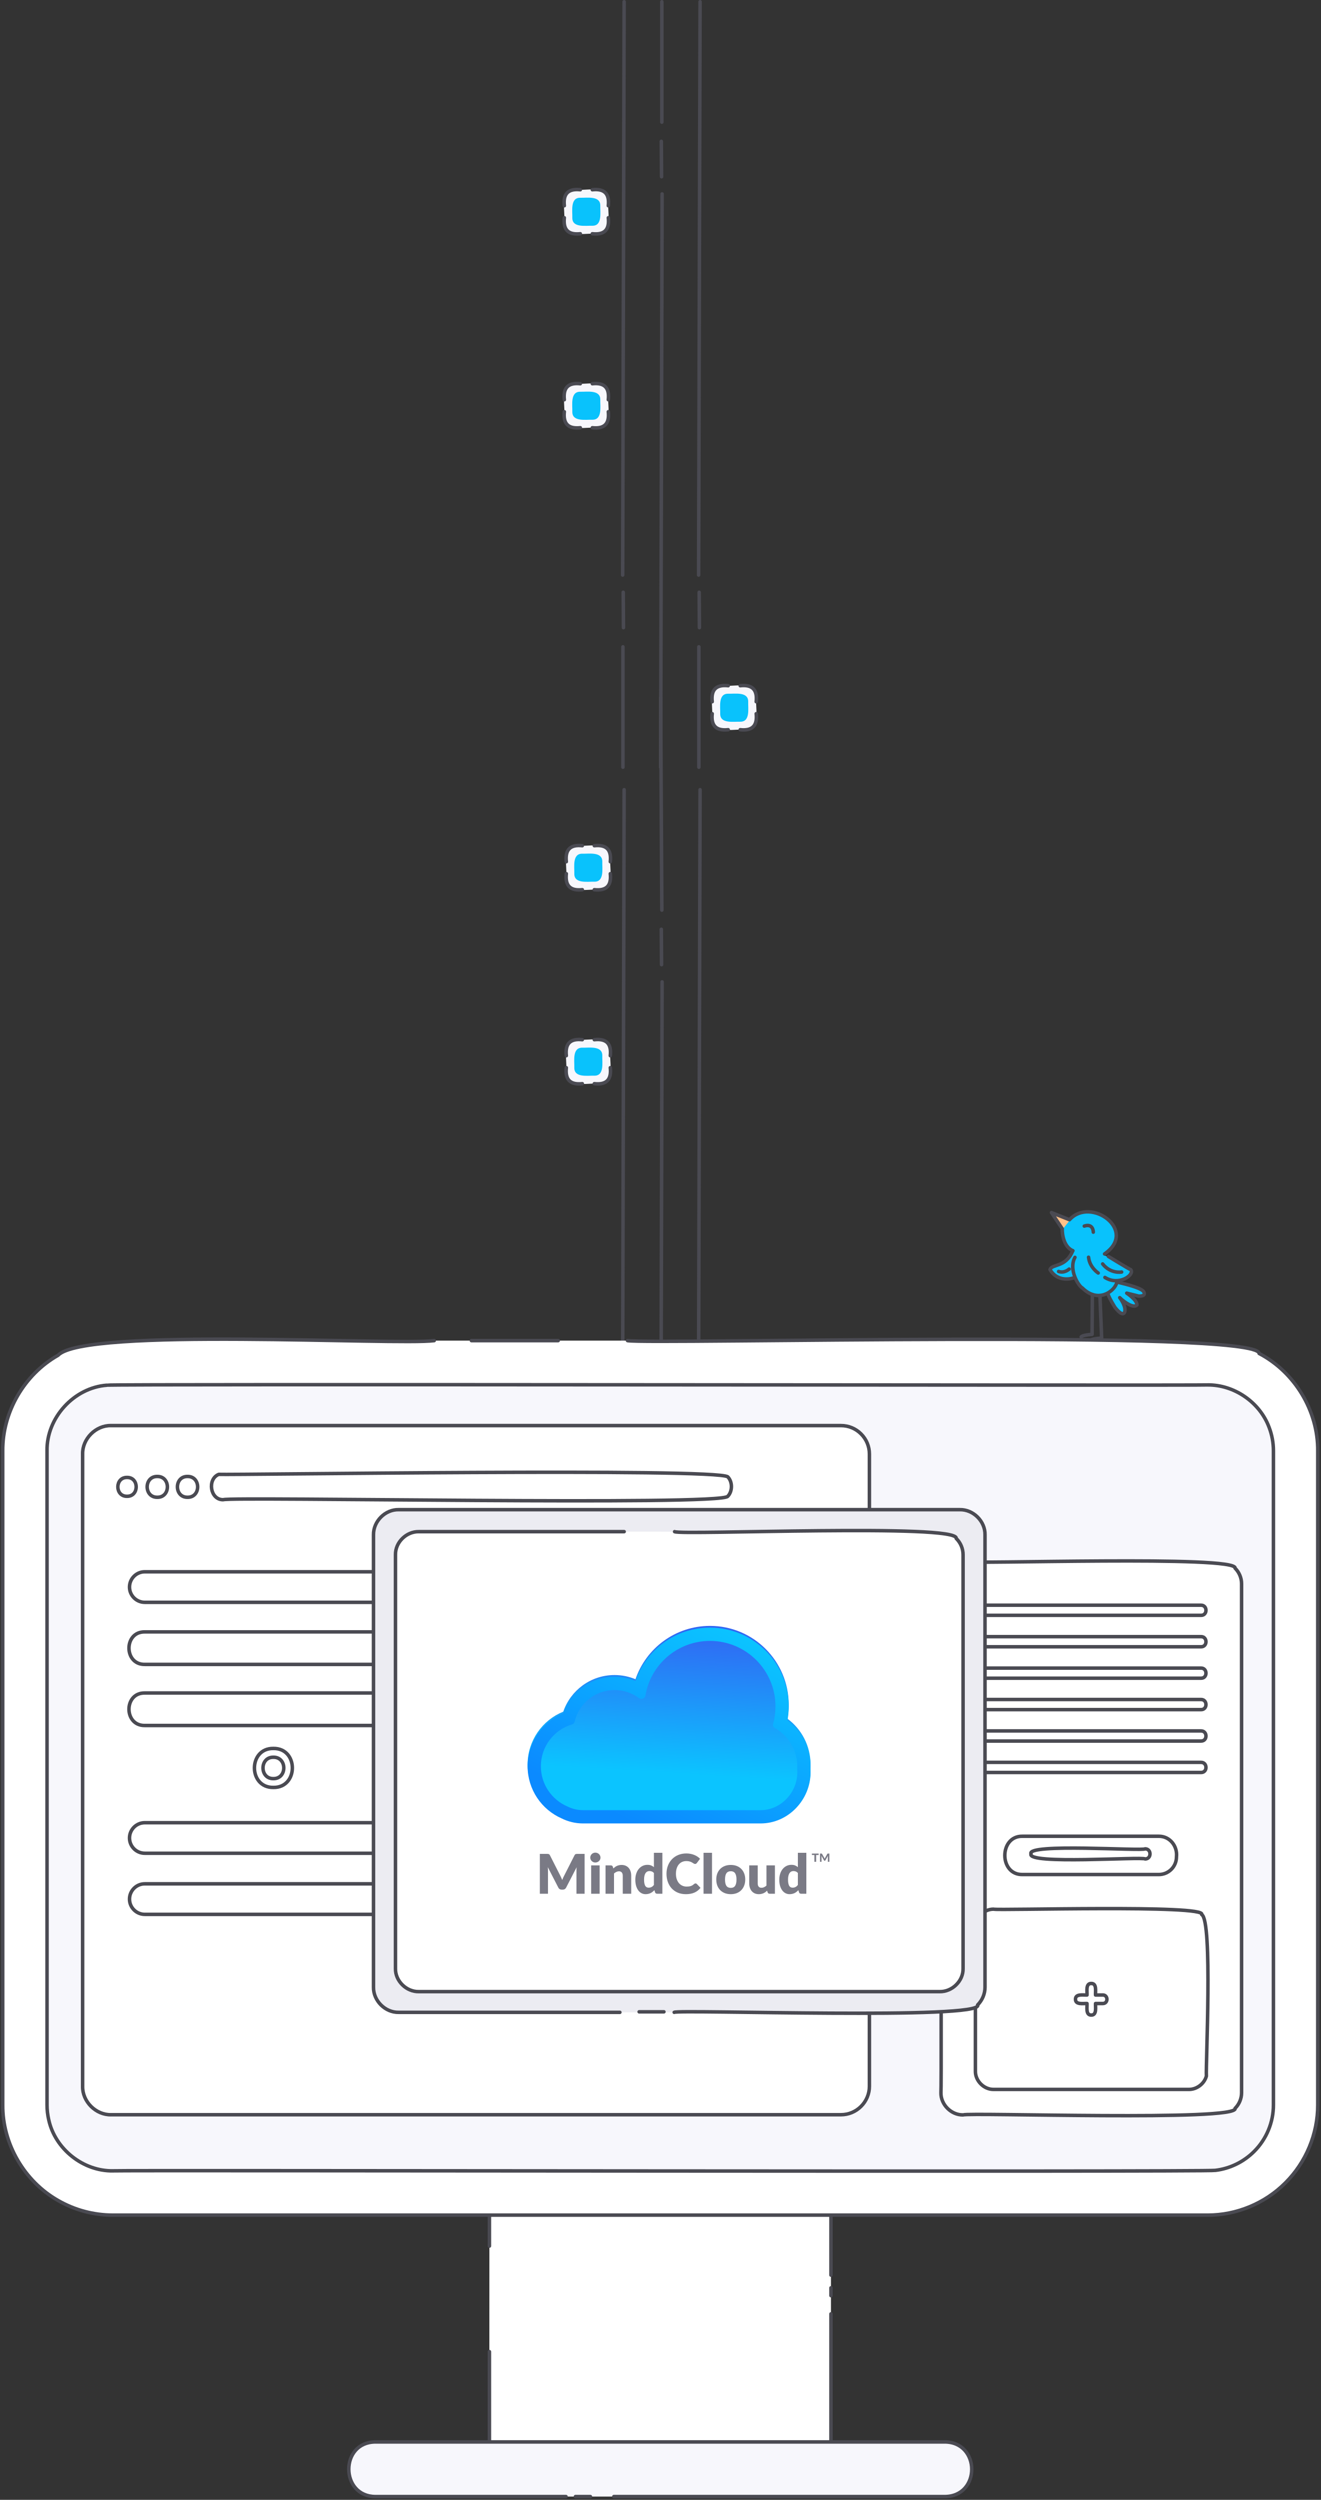 <svg width="661" height="1250" viewBox="0 0 661 1250" fill="none" xmlns="http://www.w3.org/2000/svg">
<rect x="0" y="0" width="661" height="1250" fill="#333333" stroke="none"/>
<g clip-path="url(#clip0_2394_32721)">
<path d="M349.7 383.64V323.43" stroke="#4A4A52" stroke-width="1.75" stroke-linecap="round" stroke-linejoin="round"/>
<path d="M349.97 313.85L349.85 296.15" stroke="#4A4A52" stroke-width="1.75" stroke-linecap="round" stroke-linejoin="round"/>
<path d="M349.57 287.55L350.3 0.88" stroke="#4A4A52" stroke-width="1.75" stroke-linecap="round" stroke-linejoin="round"/>
<path d="M331.17 0.88V61.09" stroke="#4A4A52" stroke-width="1.75" stroke-linecap="round" stroke-linejoin="round"/>
<path d="M330.91 70.67L331.03 88.37" stroke="#4A4A52" stroke-width="1.75" stroke-linecap="round" stroke-linejoin="round"/>
<path d="M331.3 96.97L330.57 383.64" stroke="#4A4A52" stroke-width="1.75" stroke-linecap="round" stroke-linejoin="round"/>
<path d="M311.7 383.64V323.43" stroke="#4A4A52" stroke-width="1.75" stroke-linecap="round" stroke-linejoin="round"/>
<path d="M311.97 313.85L311.85 296.15" stroke="#4A4A52" stroke-width="1.75" stroke-linecap="round" stroke-linejoin="round"/>
<path d="M311.57 287.55L312.3 0.88" stroke="#4A4A52" stroke-width="1.75" stroke-linecap="round" stroke-linejoin="round"/>
<path d="M349.7 777.64V717.43" stroke="#4A4A52" stroke-width="1.75" stroke-linecap="round" stroke-linejoin="round"/>
<path d="M349.97 707.85L349.85 690.15" stroke="#4A4A52" stroke-width="1.75" stroke-linecap="round" stroke-linejoin="round"/>
<path d="M349.57 681.55L350.3 394.88" stroke="#4A4A52" stroke-width="1.75" stroke-linecap="round" stroke-linejoin="round"/>
<path d="M330.57 348.88L331.17 455.09" stroke="#4A4A52" stroke-width="1.75" stroke-linecap="round" stroke-linejoin="round"/>
<path d="M330.91 464.67L331.03 482.37" stroke="#4A4A52" stroke-width="1.75" stroke-linecap="round" stroke-linejoin="round"/>
<path d="M331.3 490.97L330.57 777.64" stroke="#4A4A52" stroke-width="1.75" stroke-linecap="round" stroke-linejoin="round"/>
<path d="M311.7 777.64V717.43" stroke="#4A4A52" stroke-width="1.75" stroke-linecap="round" stroke-linejoin="round"/>
<path d="M311.97 707.85L311.85 690.15" stroke="#4A4A52" stroke-width="1.75" stroke-linecap="round" stroke-linejoin="round"/>
<path d="M311.57 681.55L312.3 394.88" stroke="#4A4A52" stroke-width="1.75" stroke-linecap="round" stroke-linejoin="round"/>
<path d="M287.38 94.88C291.7 95.59 304.61 92.2 304.38 99.88C303.67 104.2 307.06 117.11 299.38 116.88C295.06 116.17 282.15 119.56 282.38 111.88C283.09 107.56 279.7 94.65 287.38 94.88Z" fill="#F7F7FC"/>
<path d="M290.38 98.88C293.63 99 300.48 97.73 300.38 102.88C300.26 106.13 301.53 112.98 296.38 112.88C293.13 112.76 286.28 114.03 286.38 108.88C286.5 105.63 285.23 98.78 290.38 98.88Z" fill="#09C2FC"/>
<path d="M282.38 102.88C281.73 96.84 284.35 94.23 290.38 94.88" stroke="#4A4A52" stroke-width="1.75" stroke-linecap="round"/>
<path d="M304.38 108.88C305.03 114.92 302.41 117.53 296.38 116.88" stroke="#4A4A52" stroke-width="1.75" stroke-linecap="round"/>
<path d="M296.38 94.88C302.42 94.23 305.03 96.85 304.38 102.88" stroke="#4A4A52" stroke-width="1.75" stroke-linecap="round"/>
<path d="M290.38 116.88C284.34 117.53 281.73 114.91 282.38 108.88" stroke="#4A4A52" stroke-width="1.75" stroke-linecap="round"/>
<path d="M288.38 422.88C292.7 423.59 305.61 420.2 305.38 427.88C304.67 432.2 308.06 445.11 300.38 444.88C296.06 444.17 283.15 447.56 283.38 439.88C284.09 435.56 280.7 422.65 288.38 422.88Z" fill="#F7F7FC"/>
<path d="M291.38 426.88C294.63 427 301.48 425.73 301.38 430.88C301.26 434.13 302.53 440.98 297.38 440.88C294.13 440.76 287.28 442.03 287.38 436.88C287.5 433.63 286.23 426.78 291.38 426.88Z" fill="#09C2FC"/>
<path d="M283.38 430.88C282.73 424.84 285.35 422.23 291.38 422.88" stroke="#4A4A52" stroke-width="1.75" stroke-linecap="round"/>
<path d="M305.38 436.88C306.03 442.92 303.41 445.53 297.38 444.88" stroke="#4A4A52" stroke-width="1.75" stroke-linecap="round"/>
<path d="M297.38 422.88C303.42 422.23 306.03 424.85 305.38 430.88" stroke="#4A4A52" stroke-width="1.75" stroke-linecap="round"/>
<path d="M291.38 444.88C285.34 445.53 282.73 442.91 283.38 436.88" stroke="#4A4A52" stroke-width="1.75" stroke-linecap="round"/>
<path d="M361.38 342.88C365.7 343.59 378.61 340.2 378.38 347.88C377.67 352.2 381.06 365.11 373.38 364.88C369.06 364.17 356.15 367.56 356.38 359.88C357.09 355.56 353.7 342.65 361.38 342.88Z" fill="#F7F7FC"/>
<path d="M364.38 346.88C367.63 347 374.48 345.73 374.38 350.88C374.26 354.13 375.53 360.98 370.38 360.88C367.13 360.76 360.28 362.03 360.38 356.88C360.5 353.63 359.23 346.78 364.38 346.88Z" fill="#09C2FC"/>
<path d="M356.38 350.88C355.73 344.84 358.35 342.23 364.38 342.88" stroke="#4A4A52" stroke-width="1.75" stroke-linecap="round"/>
<path d="M378.38 356.88C379.03 362.92 376.41 365.53 370.38 364.88" stroke="#4A4A52" stroke-width="1.75" stroke-linecap="round"/>
<path d="M370.38 342.88C376.42 342.23 379.03 344.85 378.38 350.88" stroke="#4A4A52" stroke-width="1.75" stroke-linecap="round"/>
<path d="M364.38 364.88C358.34 365.53 355.73 362.91 356.38 356.88" stroke="#4A4A52" stroke-width="1.75" stroke-linecap="round"/>
<path d="M287.38 191.88C291.7 192.59 304.61 189.2 304.38 196.88C303.67 201.2 307.06 214.11 299.38 213.88C295.06 213.17 282.15 216.56 282.38 208.88C283.09 204.56 279.7 191.65 287.38 191.88Z" fill="#F7F7FC"/>
<path d="M290.38 195.88C293.63 196 300.48 194.73 300.38 199.88C300.26 203.13 301.53 209.98 296.38 209.88C293.13 209.76 286.28 211.03 286.38 205.88C286.5 202.63 285.23 195.78 290.38 195.88Z" fill="#09C2FC"/>
<path d="M282.38 199.88C281.73 193.84 284.35 191.23 290.38 191.88" stroke="#4A4A52" stroke-width="1.75" stroke-linecap="round"/>
<path d="M304.38 205.88C305.03 211.92 302.41 214.53 296.38 213.88" stroke="#4A4A52" stroke-width="1.75" stroke-linecap="round"/>
<path d="M296.38 191.88C302.42 191.23 305.03 193.85 304.38 199.88" stroke="#4A4A52" stroke-width="1.75" stroke-linecap="round"/>
<path d="M290.38 213.88C284.34 214.53 281.73 211.91 282.38 205.88" stroke="#4A4A52" stroke-width="1.75" stroke-linecap="round"/>
<path d="M288.38 519.88C292.7 520.59 305.61 517.2 305.38 524.88C304.67 529.2 308.06 542.11 300.38 541.88C296.06 541.17 283.15 544.56 283.38 536.88C284.09 532.56 280.7 519.65 288.38 519.88Z" fill="#F7F7FC"/>
<path d="M291.38 523.88C294.63 524 301.48 522.73 301.38 527.88C301.26 531.13 302.53 537.98 297.38 537.88C294.13 537.76 287.28 539.03 287.38 533.88C287.5 530.63 286.23 523.78 291.38 523.88Z" fill="#09C2FC"/>
<path d="M283.38 527.88C282.73 521.84 285.35 519.23 291.38 519.88" stroke="#4A4A52" stroke-width="1.75" stroke-linecap="round"/>
<path d="M305.38 533.88C306.03 539.92 303.41 542.53 297.38 541.88" stroke="#4A4A52" stroke-width="1.75" stroke-linecap="round"/>
<path d="M297.38 519.88C303.42 519.23 306.03 521.85 305.38 527.88" stroke="#4A4A52" stroke-width="1.75" stroke-linecap="round"/>
<path d="M291.38 541.88C285.34 542.53 282.73 539.91 283.38 533.88" stroke="#4A4A52" stroke-width="1.75" stroke-linecap="round"/>
<path d="M529.29 610.8L531.78 614.28C529.88 625.38 546.29 632.64 552.68 627.22C569.59 614.94 546.88 599.45 535.76 609.81C533.11 608.98 527.7 607.32 527.3 607.32C526.9 607.32 528.46 609.64 529.29 610.8Z" fill="#09C2FC"/>
<path d="M563.62 642.65L559.64 641.66L560.63 639.67L565.11 638.18L566.1 636.19L565.11 634.2C556.66 629.89 550.83 624.73 536.8 625.42C534.71 629.74 530.01 632.56 525.67 634.16C526.84 639.68 533.95 639.33 537.75 639.18C539.83 641.73 543.52 647.27 547.7 647.14L551.18 647.64L554.17 647.14C555.45 648.85 559.64 654.6 559.64 656.1C559.64 656.65 561.63 656.66 562.62 656.6C562.88 655.28 561.98 651.92 561.63 650.63C564.46 652.03 565.6 654.03 568.6 653.12L568.1 651.13L565.12 647.65C567.26 648.23 570.05 648.17 572.09 648.15C572.49 648.15 572.59 646.82 572.59 646.16L569.61 644.17L563.64 642.68L563.62 642.65Z" fill="#09C2FC"/>
<path d="M558.83 640.59C559.24 644 550.45 652.81 541.55 643.99C539.72 643.12 534.52 634.84 537.89 628.72" stroke="#4A4A52" stroke-width="1.75" stroke-linecap="round" stroke-linejoin="round"/>
<path d="M527.26 607.12L535.21 610.3L532.03 614.28L527.26 607.12Z" fill="#FFC188"/>
<path d="M554.64 628.28C554.64 628.28 565.14 634.73 565.8 634.87C567.92 637.34 559.95 643.24 552.88 638.76" stroke="#4A4A52" stroke-width="1.75" stroke-linecap="round" stroke-linejoin="round"/>
<path d="M549.52 636.54C549.52 636.54 545.24 633.82 544.69 628.66" stroke="#4A4A52" stroke-width="1.75" stroke-linecap="round" stroke-linejoin="round"/>
<path d="M561.25 636.06C561.25 636.06 555.71 637.08 551.74 632" stroke="#4A4A52" stroke-width="1.75" stroke-linecap="round" stroke-linejoin="round"/>
<path d="M537.03 639.05C537.03 639.05 529.5 641.72 525.42 634.85C526.33 631.88 533.29 633.99 536.8 625.4" stroke="#4A4A52" stroke-width="1.75" stroke-linecap="round" stroke-linejoin="round"/>
<path d="M534.98 634.58C534.98 634.58 532.64 636.8 529.7 635.78" stroke="#4A4A52" stroke-width="1.75" stroke-linecap="round" stroke-linejoin="round"/>
<path d="M550.39 647.82L551.25 669.09C551.25 669.09 546.59 669.36 545.73 670.16" stroke="#4A4A52" stroke-width="1.75" stroke-linecap="round" stroke-linejoin="round"/>
<path d="M546.59 647.29L546.45 667.22C546.45 667.22 541.65 667.55 541 668.49" stroke="#4A4A52" stroke-width="1.75" stroke-linecap="round" stroke-linejoin="round"/>
<path d="M558.92 641.09C558.92 641.09 570.97 643.62 572.26 645.89C572.26 645.89 573.91 648.22 569.75 648.09L563.8 646.62C563.8 646.62 569.03 650.02 568.89 652.55C567.24 654.34 562.62 651.21 560.29 648.88C560.29 648.88 563.3 652.68 562.87 655.61C562.87 655.61 562.44 659.48 557.92 653.74C557.92 653.74 554.48 648.27 554.33 646.67" stroke="#4A4A52" stroke-width="1.75" stroke-linecap="round" stroke-linejoin="round"/>
<path d="M547.06 616.12C547.06 616.12 547.13 611.58 542.54 613.08" stroke="#4A4A52" stroke-width="1.75" stroke-linecap="round" stroke-linejoin="round"/>
<path d="M536.81 625.41C532.36 623.5 531.44 617.29 531.53 614.42L526.13 606.33L535.16 609.91C545.81 598.1 569.56 615.31 552.7 627" stroke="#4A4A52" stroke-width="1.75" stroke-linecap="round" stroke-linejoin="round"/>
<path d="M415.79 984.7C415.79 1048.69 415.79 1176.97 415.79 1239.63H244.9C244.8 1171.4 244.97 1054.02 244.9 984.7C244.9 976.25 248.96 968.58 255.57 962.9C263.38 956.35 272.84 953.14 283.73 953.04H376.95C395.6 952.77 415.57 965.15 415.79 984.7Z" fill="white"/>
<path d="M415.79 1137.64V984.7C415.57 965.14 395.59 952.78 376.95 953.04C360.51 954.77 275.27 948.25 262.13 958.39C252.33 963.62 244.79 973.6 244.9 984.71V1123.1M415.79 1157.02V1239.64H244.9V1175.91" stroke="#4A4A52" stroke-width="1.75" stroke-linecap="round" stroke-linejoin="round"/>
<path d="M415.79 1147.89V1143.99" stroke="#4A4A52" stroke-width="1.75" stroke-linecap="round" stroke-linejoin="round"/>
<path d="M283.22 1248.37H187.91C170.16 1248.34 169.97 1221.1 187.91 1221.05H472.43C490.76 1220.83 490.92 1248.57 472.43 1248.37H307.15" fill="#F7F7FC"/>
<path d="M283.22 1248.37H187.91C170.16 1248.34 169.97 1221.1 187.91 1221.05H472.43C490.76 1220.83 490.92 1248.57 472.43 1248.37H307.15" stroke="#4A4A52" stroke-width="1.75" stroke-linecap="round" stroke-linejoin="round"/>
<path d="M295.43 1248.37H287.94" stroke="#4A4A52" stroke-width="1.75" stroke-linecap="round" stroke-linejoin="round"/>
<path d="M313.99 670.36C325.28 672.37 629.93 664.48 630.02 676.77C647.79 686.05 659.56 705.41 659.37 725.51V1052.5C659.42 1067.02 653.47 1081.25 643.2 1091.48C632.99 1101.76 618.73 1107.69 604.21 1107.64H56.52C46.88 1107.64 37.39 1105.11 29.07 1100.32C12.19 1090.76 1.2 1071.94 1.36 1052.5V725.51C1.2 706.07 12.18 687.25 29.07 677.69C42.21 663.56 198.14 672.85 217.27 670.36" fill="white"/>
<path d="M313.99 670.36C325.28 672.37 629.93 664.48 630.02 676.77C647.79 686.05 659.56 705.41 659.37 725.51V1052.5C659.42 1067.02 653.47 1081.25 643.2 1091.48C632.99 1101.76 618.73 1107.69 604.21 1107.64H56.52C46.88 1107.64 37.39 1105.11 29.07 1100.32C12.19 1090.76 1.2 1071.94 1.36 1052.5V725.51C1.2 706.07 12.18 687.25 29.07 677.69C42.21 663.56 198.14 672.85 217.27 670.36" stroke="#4A4A52" stroke-width="1.75" stroke-linecap="round" stroke-linejoin="round"/>
<path d="M235.88 670.36H279.31" stroke="#4A4A52" stroke-width="1.75" stroke-linecap="round" stroke-linejoin="round"/>
<path d="M56.53 1085.5C41.62 1085.73 27.58 1074.59 24.39 1060.01C23.82 1057.56 23.53 1055.04 23.53 1052.5V725.51C23.23 708.94 36.98 693.88 53.49 692.65C55.28 691.94 601.86 692.88 604.21 692.51C617.55 692.35 630.39 701.19 635.03 713.72C636.47 717.48 637.2 721.45 637.2 725.5V1052.49C637.23 1061.18 633.71 1069.66 627.53 1075.81C622.31 1081.03 615.43 1084.38 608.16 1085.25C603.91 1086.15 60.93 1085.11 56.52 1085.49L56.53 1085.5Z" fill="#F7F7FC" stroke="#4A4A52" stroke-width="1.75" stroke-linecap="round" stroke-linejoin="round"/>
<path d="M481.91 1057.52C475.98 1057.64 470.7 1052.36 470.82 1046.43C471.3 1043.19 470.18 792.81 471.06 789.69C472.05 784.69 476.81 780.79 481.91 780.88C485.45 782.25 619.63 777.54 618 784.14C620.08 786.21 621.26 789.05 621.26 791.97V1046.43C621.26 1049.34 620.07 1052.19 618 1054.26C620.17 1060.87 484.97 1056.21 481.91 1057.52Z" fill="white" stroke="#4A4A52" stroke-width="1.75" stroke-linecap="round" stroke-linejoin="round"/>
<path d="M600.99 807.72H490.46C489.07 807.72 487.93 806.58 487.93 805.19C487.93 803.8 489.07 802.66 490.46 802.66H600.99C604.24 802.62 604.29 807.76 600.99 807.72Z" fill="white" stroke="#4A4A52" stroke-width="1.75" stroke-linecap="round" stroke-linejoin="round"/>
<path d="M600.99 823.44H490.46C489.07 823.44 487.93 822.3 487.93 820.91C487.93 819.52 489.07 818.38 490.46 818.38H600.99C604.24 818.34 604.29 823.48 600.99 823.44Z" fill="white" stroke="#4A4A52" stroke-width="1.75" stroke-linecap="round" stroke-linejoin="round"/>
<path d="M600.99 839.16H490.46C489.07 839.16 487.93 838.02 487.93 836.63C487.93 835.24 489.07 834.1 490.46 834.1H600.99C604.24 834.06 604.29 839.2 600.99 839.16Z" fill="white" stroke="#4A4A52" stroke-width="1.75" stroke-linecap="round" stroke-linejoin="round"/>
<path d="M600.99 854.87H490.46C489.07 854.87 487.93 853.73 487.93 852.34C487.93 850.95 489.07 849.81 490.46 849.81H600.99C604.24 849.77 604.29 854.91 600.99 854.87Z" fill="white" stroke="#4A4A52" stroke-width="1.75" stroke-linecap="round" stroke-linejoin="round"/>
<path d="M600.99 870.58H490.46C489.07 870.58 487.93 869.44 487.93 868.05C487.93 866.66 489.07 865.52 490.46 865.52H600.99C604.24 865.48 604.29 870.62 600.99 870.58Z" fill="white" stroke="#4A4A52" stroke-width="1.75" stroke-linecap="round" stroke-linejoin="round"/>
<path d="M600.99 886.3H490.46C489.07 886.3 487.93 885.16 487.93 883.77C487.93 882.38 489.07 881.24 490.46 881.24H600.99C604.24 881.2 604.29 886.34 600.99 886.3Z" fill="white" stroke="#4A4A52" stroke-width="1.75" stroke-linecap="round" stroke-linejoin="round"/>
<path d="M579.85 918.19H511.58C499.87 918.01 499.85 937.51 511.58 937.33H579.85C584.73 937.33 588.68 933.38 588.68 928.5C589.27 923.15 585.39 918.15 579.85 918.19Z" fill="white" stroke="#4A4A52" stroke-width="1.75" stroke-linecap="round" stroke-linejoin="round"/>
<path d="M572.98 929.54C571.64 928.29 513.36 932.51 515.92 927.01C513.12 921.54 571.91 925.71 572.98 924.48C576.25 924.44 576.27 929.58 572.98 929.54Z" fill="white" stroke="#4A4A52" stroke-width="1.75" stroke-linecap="round" stroke-linejoin="round"/>
<path d="M497.25 1044.78C492.34 1044.87 487.97 1040.51 488.07 1035.6V963.82C487.97 958.91 492.33 954.55 497.25 954.65C498.93 955.41 604.2 952.24 601.31 957.34C606.87 960.26 603.25 1032.77 603.65 1038.13C602.59 1041.96 598.82 1044.84 594.83 1044.78H497.25Z" fill="white" stroke="#4A4A52" stroke-width="1.75" stroke-linecap="round" stroke-linejoin="round"/>
<path d="M551.81 997.57H548.18C548.06 995.8 548.93 991.75 546.05 991.8C543.17 991.74 544.03 995.8 543.92 997.57C542.15 997.69 538.09 996.82 538.15 999.7C538.09 1002.58 542.16 1001.72 543.92 1001.83C544.04 1003.6 543.17 1007.66 546.05 1007.6C548.93 1007.66 548.07 1003.59 548.18 1001.83H551.81C554.58 1001.87 554.57 997.53 551.81 997.56V997.57Z" fill="white"/>
<path d="M551.81 997.57H548.18C548.06 995.8 548.93 991.75 546.05 991.8C543.17 991.74 544.03 995.8 543.92 997.57C542.15 997.69 538.09 996.82 538.15 999.7C538.09 1002.58 542.16 1001.72 543.92 1001.83C544.04 1003.6 543.17 1007.66 546.05 1007.6C548.93 1007.66 548.07 1003.59 548.18 1001.83H551.81C554.58 1001.87 554.57 997.53 551.81 997.56V997.57Z" stroke="#4A4A52" stroke-width="1.75" stroke-linecap="round" stroke-linejoin="round"/>
<path d="M55.55 1057.44C47.96 1057.6 41.2 1050.85 41.34 1043.24V727.04C41.19 719.45 47.94 712.67 55.54 712.84H420.83C424.61 712.84 428.18 714.32 430.86 717.01C433.55 719.7 435.03 723.27 435.03 727.04V1043.23C435.05 1046.96 433.5 1050.63 430.85 1053.26C428.16 1055.95 424.6 1057.43 420.82 1057.43H55.54L55.55 1057.44Z" fill="white" stroke="#4A4A52" stroke-width="1.75" stroke-linecap="round" stroke-linejoin="round"/>
<path d="M111.72 749.9C105.11 750.07 103.6 739.58 109.45 737.23C115.9 737.63 358.6 733.91 364.17 738.48C366.61 740.97 366.57 745.71 364.17 748.19C361.3 753.09 115.81 748.26 111.71 749.9H111.72Z" fill="white" stroke="#4A4A52" stroke-width="1.75" stroke-linecap="round" stroke-linejoin="round"/>
<path d="M136.8 894.26C123.52 894.45 123.51 873.59 136.8 873.78C150.09 873.59 150.08 894.44 136.8 894.26Z" fill="white"/>
<path d="M136.8 893.78C149.45 893.96 149.45 874.09 136.8 874.28C124.15 874.09 124.15 893.97 136.8 893.78Z" fill="white" stroke="#4A4A52" stroke-width="1.75" stroke-linecap="round" stroke-linejoin="round"/>
<path d="M136.8 889.37C143.74 889.47 143.74 878.57 136.8 878.68C129.86 878.58 129.86 889.48 136.8 889.37Z" fill="white" stroke="#4A4A52" stroke-width="1.75" stroke-linecap="round" stroke-linejoin="round"/>
<path d="M198.38 801.22H72.44C68.23 801.22 64.8 797.78 64.8 793.58C64.8 789.38 68.24 785.94 72.44 785.94H198.38C208.25 785.81 208.32 801.35 198.38 801.22Z" fill="white" stroke="#4A4A52" stroke-width="1.75" stroke-linecap="round" stroke-linejoin="round"/>
<path d="M72.44 832.26C61.93 832.41 61.87 815.85 72.44 816H198.38C208.89 815.85 208.95 832.41 198.38 832.26H72.44Z" fill="white" stroke="#4A4A52" stroke-width="1.75" stroke-linecap="round" stroke-linejoin="round"/>
<path d="M198.38 926.69H72.44C68.23 926.69 64.8 923.25 64.8 919.05C64.8 914.85 68.24 911.41 72.44 911.41H198.38C208.25 911.28 208.32 926.82 198.38 926.7V926.69Z" fill="white" stroke="#4A4A52" stroke-width="1.75" stroke-linecap="round" stroke-linejoin="round"/>
<path d="M198.38 957.25H72.44C68.23 957.25 64.8 953.81 64.8 949.61C64.8 945.41 68.24 941.97 72.44 941.97H198.38C208.25 941.84 208.32 957.38 198.38 957.26V957.25Z" fill="white" stroke="#4A4A52" stroke-width="1.75" stroke-linecap="round" stroke-linejoin="round"/>
<path d="M72.44 862.81C61.93 862.96 61.86 846.4 72.44 846.55H198.38C208.89 846.4 208.95 862.96 198.38 862.81H72.44Z" fill="white" stroke="#4A4A52" stroke-width="1.75" stroke-linecap="round" stroke-linejoin="round"/>
<path d="M93.84 748.69C87.09 748.78 87.09 738.18 93.84 738.28C100.59 738.19 100.59 748.79 93.84 748.69Z" fill="white" stroke="#4A4A52" stroke-width="1.75" stroke-linecap="round" stroke-linejoin="round"/>
<path d="M78.7 748.69C71.95 748.78 71.95 738.18 78.7 738.28C85.45 738.19 85.45 748.79 78.7 748.69Z" fill="white" stroke="#4A4A52" stroke-width="1.75" stroke-linecap="round" stroke-linejoin="round"/>
<path d="M63.56 748.2C69.68 748.29 69.68 738.67 63.56 738.77C57.44 738.68 57.44 748.3 63.56 748.2Z" fill="white" stroke="#4A4A52" stroke-width="1.75" stroke-linecap="round" stroke-linejoin="round"/>
<path d="M310.18 1006.24H199.48C192.76 1006.38 186.75 1000.39 186.89 993.65V767.47C186.76 760.74 192.74 754.73 199.48 754.88H480.29C487.02 754.75 493.03 760.72 492.88 767.47V993.65C492.89 996.96 491.53 1000.2 489.18 1002.53C492.96 1010.13 339.63 1004.7 337.35 1006.23" fill="#ECECF2"/>
<path d="M310.18 1006.24H199.48C192.76 1006.38 186.75 1000.39 186.89 993.65V767.47C186.76 760.74 192.74 754.73 199.48 754.88H480.29C487.02 754.75 493.03 760.72 492.88 767.47V993.65C492.89 996.96 491.53 1000.2 489.18 1002.53C492.96 1010.13 339.63 1004.7 337.35 1006.23" stroke="#4A4A52" stroke-width="1.75" stroke-linecap="round" stroke-linejoin="round"/>
<path d="M312.32 765.88H209.58C203.39 765.75 197.78 771.17 197.89 777.4V984.36C197.77 990.57 203.36 996.02 209.58 995.88H470.21C476.41 996.01 482.03 990.58 481.9 984.36V777.4C481.91 774.36 480.64 771.4 478.47 769.27C479.95 761.65 341.02 767.77 337.55 765.89" fill="white"/>
<path d="M292.528 927.005V946.932H288.452V935.47C288.452 935.206 288.457 934.919 288.466 934.609C288.484 934.299 288.511 933.985 288.548 933.666L283.255 943.909C283.091 944.228 282.868 944.469 282.585 944.634C282.312 944.798 281.997 944.88 281.641 944.88H281.012C280.657 944.88 280.338 944.798 280.055 944.634C279.781 944.469 279.563 944.228 279.398 943.909L274.106 933.638C274.133 933.967 274.156 934.29 274.174 934.609C274.192 934.919 274.201 935.206 274.201 935.47V946.932H270.126V927.005H273.654C273.855 927.005 274.028 927.009 274.174 927.018C274.329 927.028 274.466 927.055 274.584 927.1C274.703 927.146 274.808 927.219 274.899 927.319C274.999 927.411 275.095 927.543 275.186 927.717L280.315 937.823C280.497 938.17 280.67 938.53 280.834 938.903C281.008 939.277 281.172 939.66 281.327 940.052C281.482 939.651 281.641 939.259 281.805 938.876C281.979 938.493 282.161 938.128 282.353 937.782L287.467 927.717C287.559 927.543 287.65 927.411 287.741 927.319C287.841 927.219 287.951 927.146 288.069 927.1C288.188 927.055 288.32 927.028 288.466 927.018C288.621 927.009 288.799 927.005 288.999 927.005H292.528ZM300.039 932.75V946.932H295.8V932.75H300.039ZM300.477 928.865C300.477 929.202 300.409 929.521 300.272 929.822C300.135 930.114 299.948 930.374 299.711 930.602C299.474 930.82 299.196 930.999 298.877 931.135C298.567 931.263 298.234 931.327 297.879 931.327C297.532 931.327 297.208 931.263 296.908 931.135C296.607 930.999 296.338 930.82 296.101 930.602C295.873 930.374 295.69 930.114 295.554 929.822C295.426 929.521 295.362 929.202 295.362 928.865C295.362 928.519 295.426 928.195 295.554 927.894C295.69 927.593 295.873 927.328 296.101 927.1C296.338 926.872 296.607 926.695 296.908 926.567C297.208 926.44 297.532 926.376 297.879 926.376C298.234 926.376 298.567 926.44 298.877 926.567C299.196 926.695 299.474 926.872 299.711 927.1C299.948 927.328 300.135 927.593 300.272 927.894C300.409 928.195 300.477 928.519 300.477 928.865ZM306.908 934.281C307.181 934.025 307.464 933.788 307.756 933.569C308.047 933.351 308.357 933.168 308.686 933.022C309.023 932.868 309.383 932.75 309.766 932.668C310.158 932.576 310.582 932.531 311.038 932.531C311.813 932.531 312.497 932.668 313.089 932.94C313.691 933.205 314.197 933.579 314.607 934.062C315.018 934.536 315.328 935.106 315.537 935.771C315.747 936.428 315.852 937.143 315.852 937.918V946.932H311.612V937.918C311.612 937.225 311.453 936.688 311.134 936.305C310.815 935.913 310.345 935.717 309.725 935.717C309.26 935.717 308.822 935.817 308.412 936.018C308.011 936.209 307.619 936.474 307.236 936.811V946.932H302.996V932.75H305.622C306.151 932.75 306.497 932.986 306.661 933.46L306.908 934.281ZM327.198 936.552C326.879 936.196 326.533 935.95 326.159 935.813C325.785 935.667 325.393 935.594 324.983 935.594C324.59 935.594 324.23 935.671 323.902 935.826C323.574 935.981 323.287 936.232 323.041 936.579C322.804 936.916 322.617 937.358 322.48 937.905C322.343 938.452 322.275 939.113 322.275 939.888C322.275 940.636 322.329 941.265 322.439 941.775C322.548 942.286 322.699 942.701 322.89 943.02C323.091 943.331 323.328 943.553 323.601 943.69C323.875 943.827 324.18 943.895 324.518 943.895C324.828 943.895 325.106 943.868 325.352 943.813C325.607 943.749 325.84 943.663 326.049 943.553C326.259 943.444 326.455 943.307 326.637 943.143C326.829 942.97 327.016 942.774 327.198 942.555V936.552ZM331.438 926.458V946.932H328.812C328.283 946.932 327.937 946.695 327.773 946.22L327.444 945.14C327.162 945.441 326.865 945.714 326.555 945.96C326.245 946.206 325.908 946.421 325.543 946.603C325.188 946.777 324.8 946.908 324.381 947C323.971 947.1 323.524 947.151 323.041 947.151C322.302 947.151 321.618 946.987 320.989 946.658C320.36 946.33 319.818 945.856 319.362 945.236C318.906 944.615 318.546 943.858 318.281 942.966C318.026 942.063 317.898 941.037 317.898 939.888C317.898 938.83 318.044 937.851 318.336 936.948C318.628 936.036 319.038 935.251 319.567 934.596C320.105 933.93 320.748 933.41 321.495 933.036C322.243 932.662 323.068 932.476 323.971 932.476C324.709 932.476 325.329 932.58 325.831 932.79C326.332 933 326.788 933.283 327.198 933.638V926.458H331.438ZM348.038 941.775C348.147 941.775 348.256 941.798 348.365 941.844C348.475 941.88 348.58 941.948 348.68 942.049L350.513 943.977C349.711 945.026 348.703 945.819 347.491 946.357C346.287 946.886 344.86 947.151 343.21 947.151C341.697 947.151 340.338 946.895 339.134 946.385C337.939 945.865 336.923 945.153 336.084 944.251C335.255 943.34 334.617 942.264 334.17 941.023C333.723 939.774 333.499 938.42 333.499 936.962C333.499 935.475 333.741 934.113 334.225 932.872C334.708 931.623 335.387 930.548 336.262 929.645C337.138 928.742 338.186 928.04 339.408 927.538C340.63 927.037 341.974 926.786 343.443 926.786C344.19 926.786 344.892 926.854 345.548 926.991C346.214 927.119 346.834 927.301 347.409 927.538C347.983 927.766 348.511 928.045 348.995 928.373C349.478 928.7 349.907 929.056 350.28 929.439L348.721 931.532C348.621 931.659 348.502 931.778 348.365 931.887C348.229 931.988 348.038 932.038 347.792 932.038C347.628 932.038 347.473 932.002 347.327 931.929C347.181 931.856 347.026 931.769 346.862 931.668C346.697 931.559 346.515 931.446 346.314 931.327C346.123 931.199 345.891 931.085 345.617 930.984C345.353 930.875 345.038 930.784 344.673 930.712C344.317 930.639 343.899 930.602 343.415 930.602C342.649 930.602 341.947 930.743 341.309 931.026C340.679 931.309 340.132 931.723 339.668 932.27C339.212 932.808 338.857 933.474 338.601 934.268C338.355 935.051 338.231 935.95 338.231 936.962C338.231 937.982 338.368 938.89 338.642 939.683C338.924 940.476 339.303 941.147 339.777 941.693C340.26 942.231 340.821 942.641 341.46 942.924C342.097 943.207 342.781 943.349 343.511 943.349C343.93 943.349 344.313 943.331 344.66 943.294C345.006 943.248 345.329 943.18 345.63 943.088C345.931 942.988 346.214 942.86 346.479 942.705C346.743 942.541 347.012 942.336 347.285 942.09C347.395 941.999 347.513 941.926 347.641 941.871C347.769 941.808 347.901 941.775 348.038 941.775ZM356.278 926.458V946.932H352.039V926.458H356.278ZM365.681 932.531C366.757 932.531 367.737 932.699 368.621 933.036C369.506 933.374 370.263 933.857 370.892 934.486C371.53 935.115 372.022 935.881 372.368 936.784C372.724 937.677 372.902 938.685 372.902 939.806C372.902 940.937 372.724 941.957 372.368 942.869C372.022 943.772 371.53 944.542 370.892 945.181C370.263 945.81 369.506 946.297 368.621 946.644C367.737 946.981 366.757 947.151 365.681 947.151C364.596 947.151 363.606 946.981 362.714 946.644C361.829 946.297 361.063 945.81 360.416 945.181C359.777 944.542 359.281 943.772 358.925 942.869C358.578 941.957 358.405 940.937 358.405 939.806C358.405 938.685 358.578 937.677 358.925 936.784C359.281 935.881 359.777 935.115 360.416 934.486C361.063 933.857 361.829 933.374 362.714 933.036C363.606 932.699 364.596 932.531 365.681 932.531ZM365.681 944.004C366.656 944.004 367.373 943.663 367.828 942.979C368.293 942.286 368.526 941.238 368.526 939.834C368.526 938.429 368.293 937.385 367.828 936.702C367.373 936.018 366.656 935.676 365.681 935.676C364.678 935.676 363.944 936.018 363.479 936.702C363.015 937.385 362.782 938.429 362.782 939.834C362.782 941.238 363.015 942.286 363.479 942.979C363.944 943.663 364.678 944.004 365.681 944.004ZM387.756 932.75V946.932H385.13C384.601 946.932 384.255 946.695 384.091 946.22L383.845 945.4C383.571 945.664 383.289 945.905 382.997 946.124C382.705 946.334 382.39 946.516 382.054 946.671C381.725 946.817 381.364 946.932 380.972 947.014C380.589 947.105 380.17 947.151 379.715 947.151C378.94 947.151 378.251 947.018 377.65 946.753C377.057 946.48 376.555 946.102 376.145 945.619C375.735 945.135 375.425 944.566 375.215 943.909C375.005 943.252 374.901 942.532 374.901 941.748V932.75H379.14V941.748C379.14 942.45 379.299 942.993 379.619 943.376C379.938 943.758 380.407 943.95 381.027 943.95C381.492 943.95 381.926 943.854 382.326 943.663C382.736 943.462 383.134 943.194 383.517 942.856V932.75H387.756ZM399.239 936.552C398.92 936.196 398.573 935.95 398.199 935.813C397.826 935.667 397.433 935.594 397.023 935.594C396.632 935.594 396.271 935.671 395.943 935.826C395.615 935.981 395.328 936.232 395.082 936.579C394.844 936.916 394.658 937.358 394.521 937.905C394.384 938.452 394.315 939.113 394.315 939.888C394.315 940.636 394.37 941.265 394.48 941.775C394.589 942.286 394.739 942.701 394.931 943.02C395.131 943.331 395.368 943.553 395.642 943.69C395.915 943.827 396.221 943.895 396.559 943.895C396.868 943.895 397.147 943.868 397.393 943.813C397.648 943.749 397.88 943.663 398.09 943.553C398.3 943.444 398.496 943.307 398.679 943.143C398.87 942.97 399.057 942.774 399.239 942.555V936.552ZM403.479 926.458V946.932H400.853C400.324 946.932 399.978 946.695 399.814 946.22L399.485 945.14C399.203 945.441 398.907 945.714 398.597 945.96C398.287 946.206 397.949 946.421 397.584 946.603C397.229 946.777 396.841 946.908 396.422 947C396.012 947.1 395.565 947.151 395.082 947.151C394.343 947.151 393.659 946.987 393.03 946.658C392.401 946.33 391.858 945.856 391.402 945.236C390.946 944.615 390.587 943.858 390.322 942.966C390.067 942.063 389.939 941.037 389.939 939.888C389.939 938.83 390.085 937.851 390.377 936.948C390.669 936.036 391.079 935.251 391.608 934.596C392.146 933.93 392.788 933.41 393.536 933.036C394.284 932.662 395.109 932.476 396.012 932.476C396.75 932.476 397.37 932.58 397.871 932.79C398.373 933 398.829 933.283 399.239 933.638V926.458H403.479Z" fill="#7A7A85"/>
<path d="M412.509 929.096C412.538 929.161 412.563 929.224 412.586 929.284C412.614 929.34 412.637 929.4 412.655 929.465C412.678 929.4 412.7 929.34 412.718 929.284C412.736 929.224 412.765 929.161 412.801 929.096L413.977 926.988C414.019 926.927 414.059 926.889 414.095 926.87C414.133 926.851 414.188 926.842 414.262 926.842H415V930.96H414.235V928.421L414.298 927.899L413.024 930.237C412.964 930.367 412.862 930.431 412.718 930.431H412.592C412.449 930.431 412.349 930.367 412.293 930.237L411.014 927.92L411.069 928.421V930.96H410.304V926.842H411.041C411.12 926.842 411.176 926.851 411.208 926.87C411.241 926.889 411.282 926.927 411.334 926.988L412.509 929.096ZM409.637 926.842V927.573H408.384V930.96H407.508V927.573H406.255V926.842H409.637Z" fill="#7A7A85"/>
<path d="M394.039 859.415C401.034 864.596 405.583 872.919 405.583 882.313C405.583 882.861 405.567 883.406 405.537 883.948C405.567 884.452 405.583 884.959 405.583 885.468C405.583 898.846 394.633 910.903 380.591 910.903H291.722C287.882 910.903 284.253 909.985 281.03 908.393C271.014 903.992 264 893.979 264 882.313C264 870.338 271.386 860.104 281.839 855.891C285.491 845.234 295.589 837.57 307.492 837.57C311.202 837.57 314.745 838.318 317.972 839.672C323.265 824.157 337.958 813 355.267 813C377.025 813 394.663 830.639 394.663 852.397C394.663 854.788 394.449 857.134 394.039 859.415Z" fill="url(#paint0_linear_2394_32721)"/>
<path fill-rule="evenodd" clip-rule="evenodd" d="M394.039 860.291C401.034 865.472 405.583 873.795 405.583 883.188C405.583 883.737 405.567 884.282 405.537 884.824C405.567 885.327 405.583 885.835 405.583 886.344C405.583 899.722 394.633 911.78 380.591 911.78H291.722C287.882 911.78 284.253 910.862 281.03 909.269C271.014 904.868 264 894.854 264 883.188C264 871.214 271.386 860.98 281.839 856.767C285.491 846.11 295.589 838.446 307.492 838.446C311.202 838.446 314.745 839.194 317.972 840.548C323.265 825.033 337.958 813.876 355.267 813.876C377.025 813.876 394.663 831.514 394.663 853.273C394.663 855.664 394.449 858.01 394.039 860.291ZM283.837 903.253C276.072 899.905 270.637 892.181 270.637 883.188C270.637 873.259 277.262 864.878 286.333 862.224C286.936 862.048 287.397 861.557 287.538 860.945C289.63 851.858 297.77 845.083 307.492 845.083C312.087 845.083 316.329 846.597 319.746 849.153C320.869 849.993 322.714 849.309 322.941 847.925C325.494 832.376 338.994 820.513 355.267 820.513C373.359 820.513 388.027 835.18 388.027 853.273C388.027 856.33 387.607 859.289 386.824 862.096C386.61 862.863 386.965 863.678 387.661 864.063C394.39 867.785 398.946 874.954 398.946 883.188C398.946 883.703 398.929 884.213 398.894 884.719C398.888 884.802 398.889 884.885 398.895 884.967C398.929 885.423 398.946 885.882 398.946 886.344C398.946 896.304 390.724 905.143 380.591 905.143H291.722C288.9 905.143 286.226 904.458 283.837 903.253Z" fill="url(#paint1_linear_2394_32721)"/>
<path d="M312.32 765.88H209.58C203.39 765.75 197.78 771.17 197.89 777.4V984.36C197.77 990.57 203.36 996.02 209.58 995.88H470.21C476.41 996.01 482.03 990.58 481.9 984.36V777.4C481.91 774.36 480.64 771.4 478.47 769.27C479.95 761.65 341.02 767.77 337.55 765.89" stroke="#4A4A52" stroke-width="1.75" stroke-linecap="round" stroke-linejoin="round"/>
<path d="M332.22 1005.98H319.81" stroke="#4A4A52" stroke-width="1.75" stroke-linecap="round" stroke-linejoin="round"/>
</g>
<defs>
<linearGradient id="paint0_linear_2394_32721" x1="376.677" y1="816.881" x2="372.17" y2="888.993" gradientUnits="userSpaceOnUse">
<stop stop-color="#3167F3"/>
<stop offset="1" stop-color="#0BC4FF"/>
</linearGradient>
<linearGradient id="paint1_linear_2394_32721" x1="366.16" y1="813.876" x2="316.582" y2="911.529" gradientUnits="userSpaceOnUse">
<stop stop-color="#0BC4FF"/>
<stop offset="1" stop-color="#0B8AFF"/>
</linearGradient>
<clipPath id="clip0_2394_32721">
<rect width="659.75" height="1249.24" fill="white" transform="translate(0.5)"/>
</clipPath>
</defs>
</svg>
